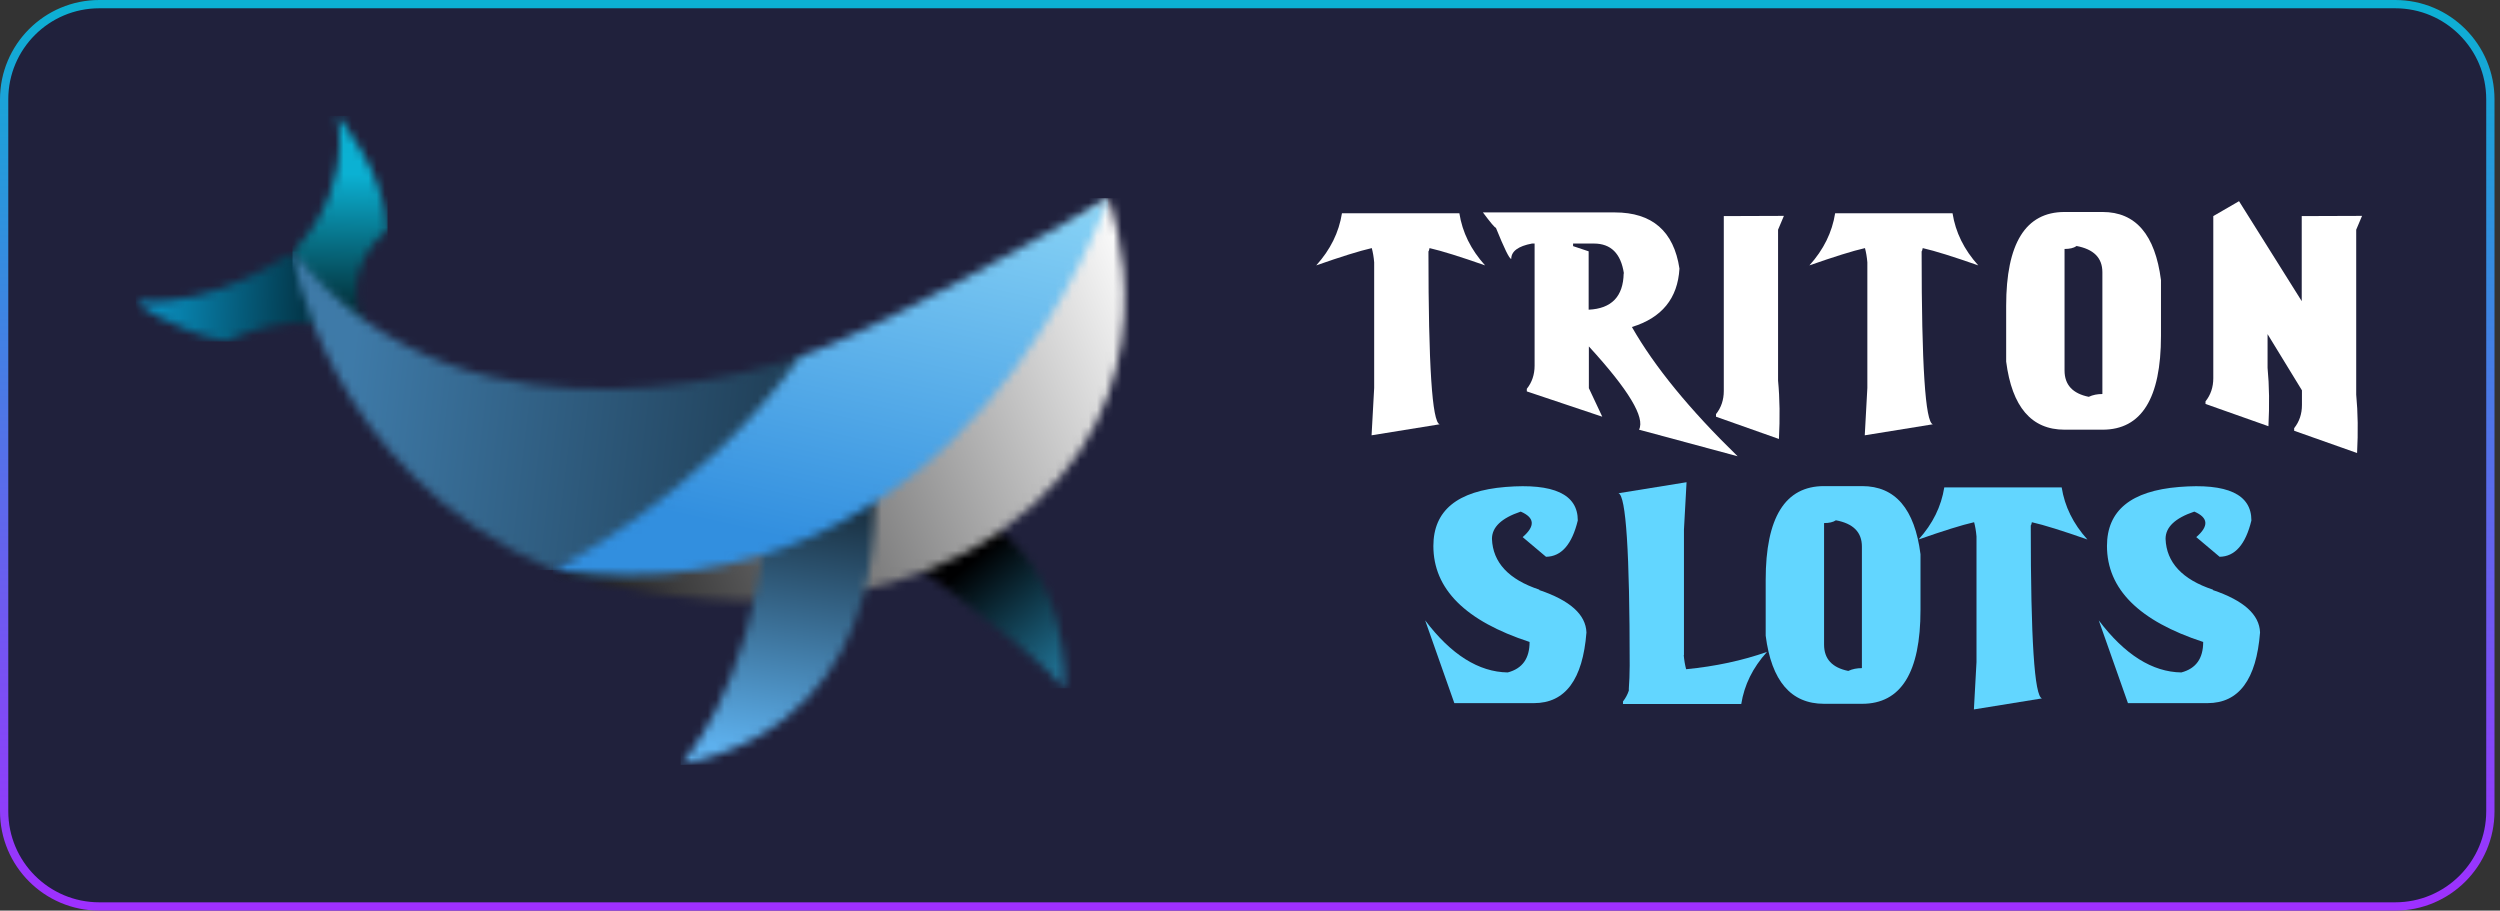 <?xml version="1.0" encoding="UTF-8"?>
<svg xmlns="http://www.w3.org/2000/svg" width="302" height="110" viewBox="0 0 302 110" fill="none">
  <rect x="0" y="0" width="302" height="110" fill="#333333" stroke="none"/>
  <path d="M0.5 12C0.5 5.649 5.649 0.5 12 0.5H289.336C295.687 0.5 300.836 5.649 300.836 12V98C300.836 104.351 295.687 109.5 289.336 109.5H12C5.649 109.5 0.5 104.351 0.5 98V12Z" fill="#191B41" fill-opacity="0.7"></path>
  <path d="M0.5 12C0.5 5.649 5.649 0.5 12 0.5H289.336C295.687 0.5 300.836 5.649 300.836 12V98C300.836 104.351 295.687 109.5 289.336 109.5H12C5.649 109.5 0.5 104.351 0.5 98V12Z" stroke="url(#paint0_linear_7854_993)"></path>
  <mask id="mask0_7854_993" style="mask-type:luminance" maskUnits="userSpaceOnUse" x="107" y="60" width="22" height="24">
    <path d="M107.178 65.827C107.178 65.827 124.471 78.112 128.536 83.143C128.536 83.143 129.811 68.286 117.627 62.084C105.437 55.885 107.178 65.827 107.178 65.827Z" fill="white"></path>
  </mask>
  <g mask="url(#mask0_7854_993)">
    <path d="M105.438 55.885H129.811V83.144H105.438V55.885Z" fill="url(#paint1_linear_7854_993)"></path>
  </g>
  <mask id="mask1_7854_993" style="mask-type:luminance" maskUnits="userSpaceOnUse" x="16" y="30" width="27" height="12">
    <path d="M42.643 41.027L35.331 30.379C35.331 30.379 26.741 37.047 16.407 36.464C16.407 36.464 20.241 39.739 27.319 41.261C27.319 41.261 36.832 36.311 42.643 41.028V41.027Z" fill="white"></path>
  </mask>
  <g mask="url(#mask1_7854_993)">
    <path d="M16.409 30.379H42.643V41.26H16.409V30.379Z" fill="url(#paint2_linear_7854_993)"></path>
  </g>
  <mask id="mask2_7854_993" style="mask-type:luminance" maskUnits="userSpaceOnUse" x="35" y="14" width="12" height="28">
    <path d="M44.731 41.027L37.998 36.346L35.333 30.379C35.333 30.379 42.411 24.296 40.786 14C40.786 14 46.476 20.668 46.82 27.805C46.82 27.805 39.974 32.484 44.731 41.025V41.027Z" fill="white"></path>
  </mask>
  <g mask="url(#mask2_7854_993)">
    <path d="M35.333 14H46.82V41.027H35.333V14Z" fill="url(#paint3_linear_7854_993)"></path>
  </g>
  <mask id="mask3_7854_993" style="mask-type:luminance" maskUnits="userSpaceOnUse" x="35" y="30" width="72" height="39">
    <path d="M106.483 43.718L96.733 43.014C96.733 43.014 57.037 57.871 35.334 30.378C35.334 30.378 38.93 56.701 66.789 68.87L84.778 63.956L106.483 43.717V43.718Z" fill="white"></path>
  </mask>
  <g mask="url(#mask3_7854_993)">
    <path d="M35.333 30.38H106.483V68.872H35.333V30.38Z" fill="url(#paint4_linear_7854_993)"></path>
  </g>
  <mask id="mask4_7854_993" style="mask-type:luminance" maskUnits="userSpaceOnUse" x="66" y="23" width="70" height="50">
    <path d="M86.868 63.488L66.787 68.871C66.787 68.871 98.706 79.867 120.988 64.074C143.275 48.28 133.875 23.944 133.875 23.944L86.868 63.488Z" fill="white"></path>
  </mask>
  <g mask="url(#mask4_7854_993)">
    <path d="M66.787 23.944H143.275V79.867H66.787V23.944Z" fill="url(#paint5_linear_7854_993)"></path>
  </g>
  <mask id="mask5_7854_993" style="mask-type:luminance" maskUnits="userSpaceOnUse" x="82" y="52" width="24" height="41">
    <path d="M105.438 57.054C105.438 57.054 109.732 86.653 82.223 92.386C82.223 92.386 90.445 83.747 92.555 63.722C94.663 43.7 105.439 57.054 105.439 57.054H105.438Z" fill="white"></path>
  </mask>
  <g mask="url(#mask5_7854_993)">
    <path d="M82.222 43.7H109.732V92.386H82.222V43.7Z" fill="url(#paint6_linear_7854_993)"></path>
  </g>
  <mask id="mask6_7854_993" style="mask-type:luminance" maskUnits="userSpaceOnUse" x="66" y="23" width="68" height="47">
    <path d="M133.875 23.944C133.875 23.944 116.698 75.657 66.787 68.871C66.787 68.871 84.312 60.33 96.731 43.014C96.731 43.014 104.74 40.792 133.875 23.944Z" fill="white"></path>
  </mask>
  <g mask="url(#mask6_7854_993)">
    <path d="M66.787 23.944H133.875V75.657H66.787V23.944Z" fill="url(#paint7_linear_7854_993)"></path>
  </g>
  <path d="M185.949 71.281C189.658 72.535 191.564 74.232 191.643 76.4C191.199 82.093 189.083 84.939 185.296 84.939H175.684L172.158 74.938C175.292 79.09 178.636 81.179 182.136 81.231C183.912 80.761 184.774 79.534 184.774 77.549C177.016 75.016 173.151 71.151 173.151 65.954C173.151 61.671 176.05 59.295 181.874 58.825C187.699 58.355 190.598 59.713 190.598 62.873C189.893 65.771 188.613 67.234 186.759 67.26L183.938 64.883C185.479 63.552 185.4 62.533 183.703 61.802C181.378 62.585 180.229 63.682 180.229 65.092C180.333 67.939 182.24 70.002 185.949 71.229V71.281Z" fill="#62D6FF"></path>
  <path d="M267.32 71.281C271.029 72.535 272.936 74.232 273.014 76.4C272.57 82.093 270.455 84.939 266.667 84.939H257.056L253.53 74.938C256.664 79.09 260.007 81.179 263.507 81.231C265.283 80.761 266.145 79.534 266.145 77.549C258.388 75.016 254.522 71.151 254.522 65.954C254.522 61.671 257.421 59.295 263.246 58.825C269.07 58.355 271.97 59.713 271.97 62.873C271.264 65.771 269.985 67.234 268.13 67.26L265.309 64.883C266.85 63.552 266.772 62.533 265.074 61.802C262.75 62.585 261.6 63.682 261.6 65.092C261.705 67.939 263.612 70.002 267.32 71.229V71.281Z" fill="#62D6FF"></path>
  <path d="M203.396 79.117C203.448 79.77 203.553 80.344 203.683 80.841C207.209 80.501 210.474 79.796 213.452 78.751C211.728 80.658 210.709 82.747 210.344 85.045C209.377 85.045 208.463 85.045 207.601 85.045H196.057V84.732C196.37 84.34 196.605 83.896 196.762 83.426V83.191C196.814 82.408 196.866 81.467 196.866 80.397C196.866 66.739 196.422 59.819 195.508 59.583L203.736 58.252L203.422 63.971V79.143L203.396 79.117Z" fill="#62D6FF"></path>
  <path d="M224.944 58.721C228.94 58.721 231.291 61.463 231.996 66.947V73.685C231.996 81.232 229.645 85.019 224.944 85.019H220.347C216.351 85.019 214 82.276 213.295 76.793V70.055C213.295 62.508 215.646 58.721 220.347 58.721H224.944ZM221.783 62.847C221.444 63.082 220.948 63.187 220.347 63.187V77.863C220.347 79.613 221.339 80.657 223.272 81.049C223.768 80.814 224.317 80.71 224.918 80.71V66.033C224.918 64.284 223.873 63.239 221.757 62.847H221.783Z" fill="#62D6FF"></path>
  <path d="M245.316 63.396V63.553C245.316 77.211 245.76 84.131 246.674 84.366L238.447 85.698L238.761 79.979V64.806C238.708 64.153 238.604 63.579 238.473 63.083C236.984 63.422 234.738 64.127 231.761 65.172C233.485 63.266 234.503 61.176 234.869 58.878C235.835 58.878 236.749 58.878 237.611 58.878H246.1H246.309C247.171 58.878 248.085 58.878 249.051 58.878C249.417 61.176 250.436 63.266 252.159 65.172C249.182 64.127 246.936 63.422 245.447 63.083C245.421 63.213 245.395 63.344 245.342 63.474L245.264 63.37L245.316 63.396Z" fill="#62D6FF"></path>
  <path d="M172.556 30.283V30.44C172.556 44.098 173 51.018 173.914 51.253L165.686 52.585L166 46.866V31.693C165.948 31.04 165.843 30.466 165.712 29.97C164.224 30.309 161.978 31.014 159 32.059C160.724 30.152 161.742 28.063 162.108 25.765C163.075 25.765 163.989 25.765 164.851 25.765H173.339H173.548C174.41 25.765 175.324 25.765 176.291 25.765C176.656 28.063 177.675 30.152 179.399 32.059C176.421 31.014 174.175 30.309 172.686 29.97C172.66 30.1 172.634 30.231 172.582 30.361L172.503 30.257L172.556 30.283Z" fill="white"></path>
  <path d="M191.935 41.851V46.891L193.555 50.338L184.439 47.282V46.969C185.066 46.186 185.38 45.246 185.38 44.175V29.42H185.066C183.395 29.733 182.559 30.36 182.559 31.274C182.324 31.274 181.723 30.021 180.704 27.514C180.574 27.514 180.051 26.887 179.137 25.66H195.07C199.588 25.66 202.2 27.932 202.879 32.45C202.67 36.053 200.737 38.404 197.133 39.5C199.875 44.306 204.133 49.502 209.905 55.117L197.995 51.905C198.752 50.442 196.741 47.1 191.961 41.877L191.935 41.851ZM196.167 33.024C195.801 30.621 194.599 29.42 192.536 29.42H190.029V29.733L191.909 30.36V37.411C194.678 37.281 196.088 35.818 196.14 33.024H196.167Z" fill="white"></path>
  <path d="M214.79 27.749V45.977C214.998 48.145 215.025 50.495 214.894 53.028L207.293 50.338V50.025C207.92 49.242 208.234 48.301 208.234 47.231V26.104L215.495 26.078L214.79 27.749Z" fill="white"></path>
  <path d="M232.132 30.283V30.44C232.132 44.098 232.576 51.018 233.49 51.253L225.263 52.585L225.576 46.866V31.693C225.524 31.04 225.42 30.466 225.289 29.97C223.8 30.309 221.554 31.014 218.577 32.059C220.3 30.152 221.319 28.063 221.685 25.765C222.651 25.765 223.565 25.765 224.427 25.765H232.916H233.125C233.987 25.765 234.901 25.765 235.867 25.765C236.233 28.063 237.251 30.152 238.975 32.059C235.998 31.014 233.752 30.309 232.263 29.97C232.237 30.1 232.211 30.231 232.158 30.361L232.08 30.257L232.132 30.283Z" fill="white"></path>
  <path d="M253.994 25.608C257.99 25.608 260.34 28.35 261.046 33.834V40.572C261.046 48.119 258.695 51.906 253.994 51.906H249.397C245.401 51.906 243.05 49.163 242.345 43.679V36.942C242.345 29.395 244.695 25.608 249.397 25.608H253.994ZM250.833 29.734C250.494 29.969 249.997 30.074 249.397 30.074V44.75C249.397 46.5 250.389 47.544 252.322 47.936C252.818 47.701 253.367 47.597 253.968 47.597V32.894C253.968 31.144 252.923 30.1 250.807 29.708L250.833 29.734Z" fill="white"></path>
  <path d="M278.049 36.419V26.104L285.336 26.078L284.63 27.749V47.675C284.839 49.842 284.866 52.192 284.735 54.725L277.134 52.036V51.722C277.761 50.939 278.075 49.999 278.075 48.928V47.152L273.922 40.362V44.436C274.131 46.604 274.157 48.954 274.026 51.487L266.426 48.797V48.484C267.053 47.701 267.366 46.761 267.366 45.69V26.104L270.474 24.302L278.075 36.419H278.049Z" fill="white"></path>
  <defs>
    <linearGradient id="paint0_linear_7854_993" x1="150.668" y1="110" x2="150.668" y2="-0" gradientUnits="userSpaceOnUse">
      <stop stop-color="#9F2FFF"></stop>
      <stop offset="1" stop-color="#0BB1D3"></stop>
    </linearGradient>
    <linearGradient id="paint1_linear_7854_993" x1="133.039" y1="88.754" x2="116.591" y2="68.482" gradientUnits="userSpaceOnUse">
      <stop stop-color="#30ADE0"></stop>
      <stop offset="1" stop-color="#000001"></stop>
    </linearGradient>
    <linearGradient id="paint2_linear_7854_993" x1="16.756" y1="35.335" x2="47.888" y2="36.502" gradientUnits="userSpaceOnUse">
      <stop stop-color="#0999CC"></stop>
      <stop offset="1" stop-color="#000001"></stop>
    </linearGradient>
    <linearGradient id="paint3_linear_7854_993" x1="41.153" y1="21.013" x2="40.885" y2="43.244" gradientUnits="userSpaceOnUse">
      <stop stop-color="#0BB1D3"></stop>
      <stop offset="1" stop-color="#000001"></stop>
    </linearGradient>
    <linearGradient id="paint4_linear_7854_993" x1="42.158" y1="46.239" x2="150.338" y2="58.823" gradientUnits="userSpaceOnUse">
      <stop stop-color="#3E7AA8"></stop>
      <stop offset="1" stop-color="#000001"></stop>
    </linearGradient>
    <linearGradient id="paint5_linear_7854_993" x1="140.424" y1="36.642" x2="59.234" y2="71.217" gradientUnits="userSpaceOnUse">
      <stop stop-color="white"></stop>
      <stop offset="1" stop-color="#000001"></stop>
    </linearGradient>
    <linearGradient id="paint6_linear_7854_993" x1="92.362" y1="90.904" x2="99.008" y2="49.405" gradientUnits="userSpaceOnUse">
      <stop stop-color="#5DB0ED"></stop>
      <stop offset="1" stop-color="#000001"></stop>
    </linearGradient>
    <linearGradient id="paint7_linear_7854_993" x1="96.832" y1="65.536" x2="108.023" y2="15.852" gradientUnits="userSpaceOnUse">
      <stop stop-color="#328FDF"></stop>
      <stop offset="1" stop-color="#8DD7F7"></stop>
    </linearGradient>
  </defs>
</svg>
